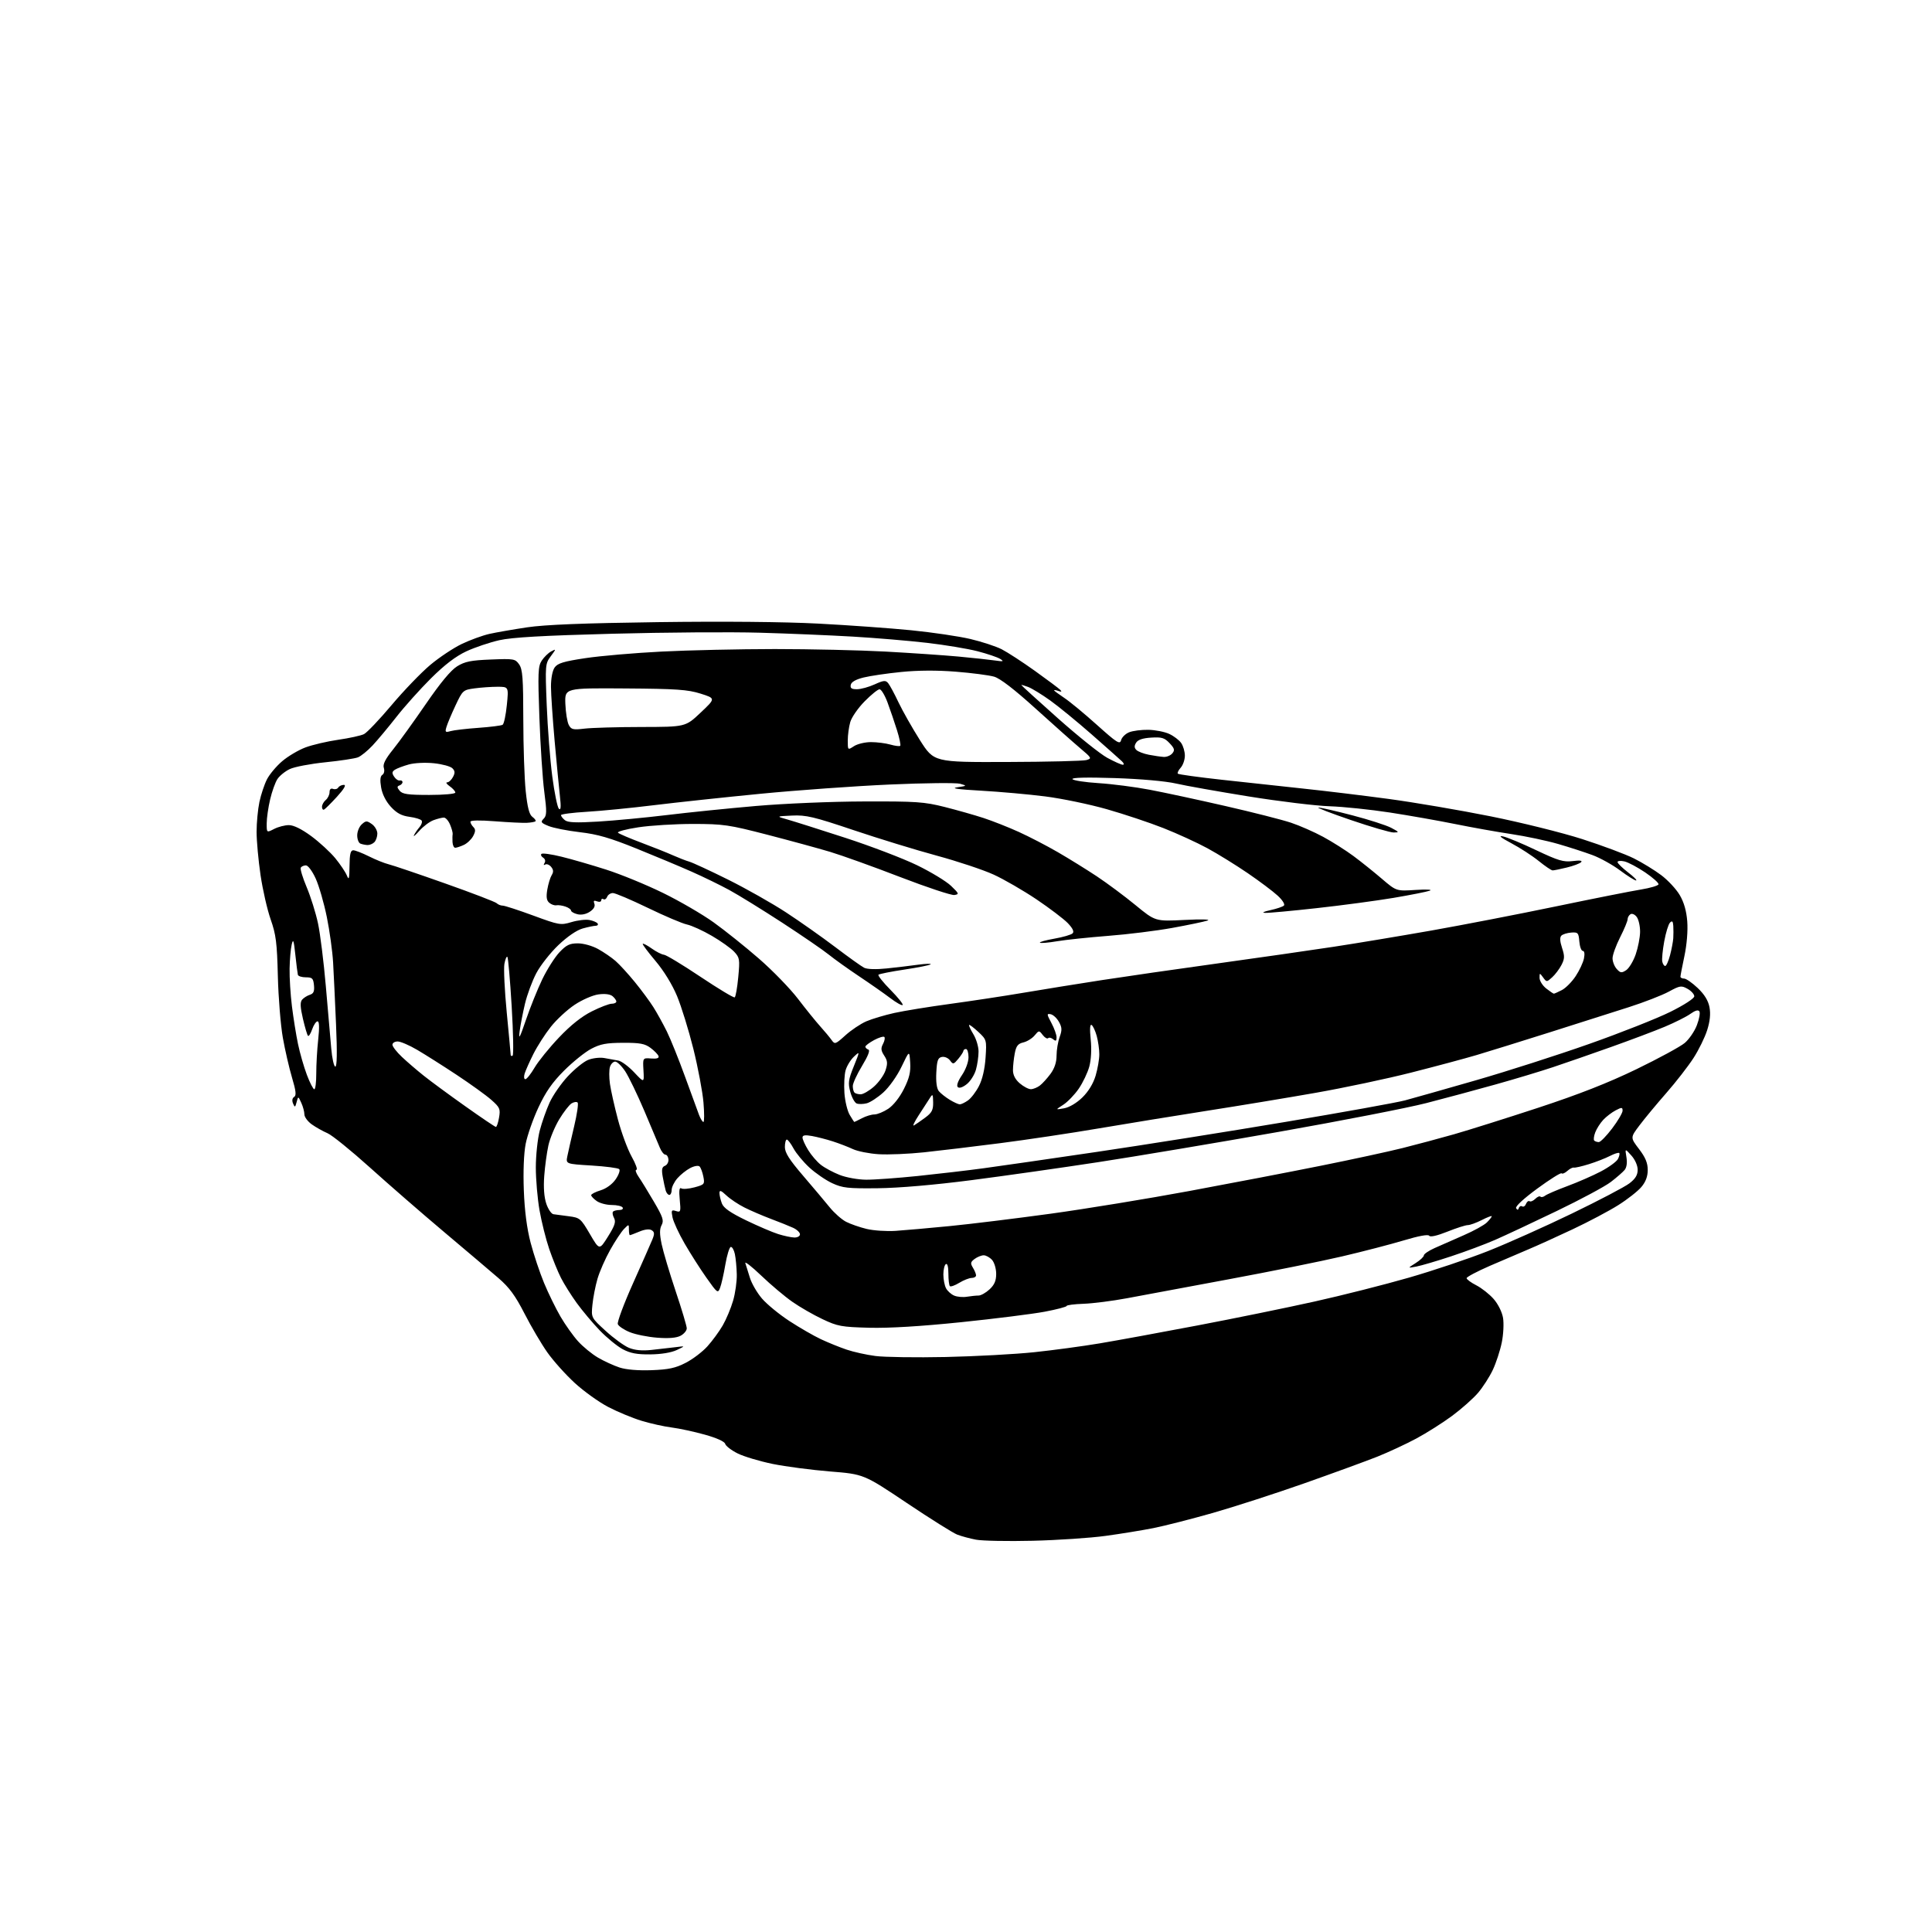 <?xml version="1.0" encoding="UTF-8" standalone="no"?>
<svg 
  version="1.1" 
  xmlns="http://www.w3.org/2000/svg" 
  xmlns:xlink="http://www.w3.org/1999/xlink" 
  xmlns:svg="http://www.w3.org/2000/svg"
  xmlns:rdf="http://www.w3.org/1999/02/22-rdf-syntax-ns#"
  xmlns:cc="http://creativecommons.org/ns#"
  xmlns:dc="http://purl.org/dc/elements/1.1/"
  viewBox="0 0 768 768"
  width="768"
  height="768"
>
<style>svg {background-color: white; }</style>"
<path stroke="none" fill="black" fill-rule="evenodd" d="M410.50,612.48C400.60,612.72 390.48,612.52 388.00,612.05C385.52,611.58 382.15,610.67 380.50,610.03C378.85,609.39 369.82,603.73 360.44,597.44C343.38,586.01 343.38,586.01 329.94,584.93C322.55,584.33 312.28,582.98 307.12,581.93C301.97,580.87 295.71,579.00 293.22,577.76C290.73,576.52 288.51,574.81 288.28,573.97C288.04,573.04 284.91,571.61 280.19,570.30C275.96,569.11 270.02,567.84 267.00,567.45C263.98,567.07 258.57,565.87 255.00,564.78C251.43,563.69 245.47,561.22 241.77,559.29C238.07,557.36 232.09,553.07 228.49,549.77C224.88,546.46 219.98,541.00 217.60,537.63C215.22,534.26 211.13,527.31 208.51,522.19C204.83,515.01 202.46,511.78 198.12,508.04C195.03,505.37 185.30,497.12 176.50,489.71C167.70,482.30 154.43,470.76 147.00,464.06C139.57,457.37 132.01,451.25 130.19,450.47C128.37,449.69 125.56,448.11 123.94,446.96C122.32,445.81 121.00,444.02 121.00,442.98C121.00,441.94 120.45,439.88 119.77,438.40C118.54,435.70 118.54,435.70 117.91,438.10C117.34,440.27 117.20,440.32 116.49,438.65C116.01,437.50 116.17,436.51 116.93,436.04C117.86,435.47 117.66,433.67 116.09,428.40C114.96,424.60 113.31,417.45 112.43,412.50C111.56,407.55 110.66,396.52 110.45,388.00C110.12,374.72 109.71,371.50 107.60,365.50C106.25,361.65 104.43,353.72 103.57,347.87C102.71,342.03 102.00,334.29 102.00,330.67C102.00,327.06 102.51,321.71 103.12,318.80C103.74,315.88 105.08,311.86 106.09,309.86C107.10,307.85 109.82,304.60 112.14,302.62C114.45,300.64 118.63,298.16 121.43,297.11C124.22,296.07 130.11,294.69 134.51,294.06C138.90,293.43 143.48,292.42 144.68,291.83C145.88,291.23 150.83,286.03 155.68,280.27C160.53,274.51 167.43,267.35 171.00,264.35C174.57,261.35 180.21,257.60 183.53,256.00C186.85,254.41 191.80,252.61 194.52,251.99C197.25,251.38 203.99,250.21 209.49,249.38C216.57,248.32 231.82,247.71 261.50,247.31C287.52,246.96 311.77,247.18 325.23,247.89C337.18,248.51 353.83,249.71 362.23,250.54C370.63,251.38 381.22,252.94 385.76,254.02C390.30,255.09 395.90,256.93 398.20,258.10C400.50,259.28 406.46,263.16 411.44,266.72C416.42,270.29 420.95,273.68 421.50,274.25C422.18,274.97 421.95,275.10 420.75,274.68C419.79,274.34 419.00,274.21 419.00,274.40C419.00,274.58 420.80,275.92 423.00,277.38C425.20,278.83 431.07,283.68 436.05,288.16C444.03,295.32 445.18,296.04 445.65,294.23C445.95,293.09 447.39,291.68 448.85,291.09C450.31,290.50 453.75,290.06 456.50,290.11C459.25,290.17 462.98,290.90 464.78,291.74C466.59,292.57 468.73,294.20 469.53,295.35C470.34,296.50 471.00,298.77 471.00,300.39C471.00,302.02 470.25,304.17 469.34,305.18C468.43,306.19 467.92,307.26 468.22,307.56C468.52,307.85 476.36,308.94 485.63,309.96C494.91,310.99 509.48,312.56 518.00,313.47C526.52,314.37 541.83,316.22 552.00,317.59C562.17,318.96 580.41,322.07 592.52,324.50C604.64,326.93 621.06,331.01 629.02,333.57C636.99,336.14 646.20,339.58 649.50,341.23C652.80,342.88 657.68,345.87 660.34,347.87C663.00,349.86 666.32,353.43 667.71,355.79C669.42,358.69 670.39,362.10 670.71,366.29C670.99,370.00 670.54,375.52 669.59,380.00C668.72,384.12 668.00,387.84 668.00,388.25C668.00,388.66 668.66,389.00 669.46,389.00C670.26,389.00 672.69,390.69 674.87,392.76C677.56,395.32 679.05,397.75 679.55,400.40C680.04,403.03 679.75,405.96 678.63,409.49C677.73,412.36 675.27,417.37 673.16,420.63C671.05,423.89 666.19,430.15 662.35,434.53C658.51,438.91 653.73,444.68 651.72,447.35C648.06,452.20 648.06,452.20 651.53,456.75C654.08,460.08 655.00,462.29 655.00,465.07C655.00,467.65 654.20,469.80 652.47,471.85C651.08,473.50 646.97,476.74 643.33,479.03C639.70,481.33 631.50,485.67 625.11,488.68C618.73,491.69 610.80,495.28 607.50,496.66C604.20,498.04 597.34,500.98 592.25,503.19C587.16,505.41 583.00,507.61 583.00,508.09C583.00,508.57 584.73,509.84 586.84,510.92C588.96,512.00 592.06,514.45 593.74,516.36C595.51,518.38 597.08,521.53 597.48,523.87C597.85,526.09 597.63,530.52 596.97,533.70C596.32,536.89 594.72,541.77 593.42,544.54C592.12,547.31 589.47,551.42 587.54,553.69C585.60,555.95 580.98,560.05 577.26,562.81C573.54,565.56 567.12,569.63 563.00,571.84C558.88,574.05 551.90,577.29 547.50,579.05C543.10,580.80 530.05,585.56 518.50,589.64C506.95,593.71 490.52,599.02 482.00,601.45C473.48,603.87 462.89,606.57 458.47,607.45C454.06,608.32 445.51,609.72 439.47,610.54C433.44,611.37 420.40,612.24 410.50,612.48zM259.00,544.67C265.78,544.42 268.52,543.83 272.56,541.75C275.35,540.33 279.23,537.38 281.20,535.20C283.16,533.03 285.91,529.28 287.30,526.87C288.69,524.47 290.54,520.06 291.41,517.07C292.29,514.08 292.95,509.36 292.88,506.57C292.82,503.78 292.47,500.15 292.12,498.50C291.77,496.85 291.03,495.58 290.49,495.68C289.95,495.78 288.98,498.93 288.34,502.68C287.70,506.43 286.76,510.59 286.25,511.91C285.37,514.23 285.15,514.06 280.81,507.91C278.32,504.39 274.42,498.26 272.13,494.30C269.84,490.34 267.69,485.68 267.34,483.94C266.77,481.10 266.91,480.84 268.71,481.41C270.57,482.00 270.68,481.69 270.21,476.88C269.86,473.22 270.04,471.91 270.84,472.40C271.45,472.78 273.81,472.59 276.09,471.98C280.04,470.91 280.19,470.72 279.59,467.71C279.25,465.98 278.57,464.17 278.10,463.70C277.61,463.21 275.98,463.48 274.36,464.32C272.79,465.14 270.49,466.98 269.25,468.41C268.01,469.84 267.00,471.91 267.00,473.01C267.00,474.10 266.58,475.00 266.07,475.00C265.55,475.00 264.90,474.21 264.62,473.25C264.34,472.29 263.81,469.82 263.44,467.76C262.93,464.88 263.14,463.88 264.32,463.43C265.17,463.10 265.80,461.97 265.72,460.92C265.64,459.86 265.09,459.00 264.51,459.00C263.92,459.00 262.93,457.76 262.31,456.25C261.70,454.74 258.91,448.15 256.14,441.61C253.36,435.07 249.93,427.98 248.53,425.86C247.12,423.74 245.33,422.00 244.55,422.00C243.77,422.00 242.84,422.94 242.47,424.10C242.10,425.25 242.10,428.29 242.46,430.85C242.82,433.41 244.25,439.77 245.63,445.00C247.02,450.23 249.47,456.86 251.08,459.75C252.70,462.64 253.55,465.00 252.98,465.00C252.41,465.00 252.79,466.24 253.83,467.75C254.87,469.26 257.62,473.73 259.93,477.68C263.51,483.78 263.97,485.18 263.01,486.98C262.17,488.56 262.17,490.49 263.01,494.56C263.64,497.56 266.14,505.96 268.57,513.22C271.01,520.48 273.00,527.15 273.00,528.04C273.00,528.93 271.90,530.25 270.56,530.97C268.91,531.85 265.90,532.11 261.31,531.76C257.56,531.48 252.62,530.48 250.33,529.55C248.03,528.61 245.90,527.18 245.59,526.37C245.28,525.56 247.99,518.28 251.61,510.20C255.23,502.11 258.70,494.24 259.33,492.71C260.25,490.45 260.19,489.74 259.04,489.02C258.14,488.47 256.32,488.67 254.18,489.57C252.30,490.36 250.59,491.00 250.38,491.00C250.17,491.00 250.00,490.00 250.00,488.78C250.00,486.57 249.99,486.57 248.06,488.53C247.00,489.61 244.52,493.36 242.56,496.85C240.60,500.34 238.33,505.51 237.51,508.35C236.68,511.18 235.78,515.82 235.50,518.65C234.99,523.79 234.99,523.79 240.75,529.05C243.91,531.94 248.06,534.96 249.97,535.76C252.32,536.74 255.21,537.02 258.97,536.62C262.01,536.30 266.30,535.81 268.50,535.53C272.50,535.02 272.50,535.02 269.00,536.67C266.84,537.69 262.81,538.35 258.50,538.39C253.16,538.44 250.55,537.94 247.50,536.31C245.30,535.12 241.20,531.76 238.38,528.83C235.57,525.90 231.47,521.01 229.27,517.98C227.07,514.94 224.25,510.45 223.00,508.00C221.75,505.54 219.65,500.38 218.33,496.52C217.01,492.66 215.28,485.73 214.47,481.12C213.66,476.51 213.00,468.84 213.00,464.08C213.00,459.32 213.70,452.74 214.55,449.46C215.40,446.18 217.17,441.15 218.48,438.28C219.79,435.41 223.03,430.74 225.68,427.89C228.33,425.04 231.93,422.11 233.69,421.37C235.45,420.63 238.36,420.27 240.19,420.58C242.01,420.88 244.55,421.34 245.83,421.60C247.10,421.86 249.93,423.97 252.11,426.29C256.07,430.50 256.07,430.50 255.79,425.50C255.50,420.50 255.50,420.50 258.84,420.77C261.09,420.94 262.05,420.64 261.78,419.83C261.55,419.16 260.13,417.69 258.61,416.56C256.34,414.87 254.39,414.50 247.67,414.53C241.05,414.55 238.65,415.00 235.02,416.92C232.56,418.21 227.70,422.12 224.23,425.59C219.55,430.27 216.92,434.04 214.05,440.20C211.91,444.76 209.63,451.29 208.96,454.71C208.22,458.51 207.94,465.69 208.23,473.21C208.54,481.38 209.45,488.35 210.93,494.00C212.16,498.68 214.56,505.88 216.27,510.00C217.98,514.12 220.93,520.15 222.82,523.39C224.71,526.63 227.85,531.05 229.80,533.20C231.74,535.35 235.30,538.26 237.70,539.67C240.11,541.08 243.97,542.85 246.29,543.61C248.93,544.47 253.67,544.86 259.00,544.67zM376.00,539.43C387.82,539.17 403.64,538.31 411.15,537.52C418.66,536.73 430.36,535.15 437.15,534.01C443.94,532.87 461.43,529.67 476.00,526.89C490.57,524.12 511.50,519.84 522.50,517.39C533.50,514.95 550.38,510.67 560.00,507.90C569.62,505.13 583.80,500.37 591.50,497.32C599.20,494.27 614.25,487.54 624.94,482.36C635.63,477.19 645.87,471.81 647.69,470.42C650.09,468.59 651.00,467.11 651.00,465.00C651.00,463.32 649.95,460.94 648.47,459.31C645.95,456.50 645.95,456.50 646.53,460.00C646.90,462.20 646.63,464.09 645.81,465.08C645.09,465.94 642.62,468.10 640.31,469.86C638.01,471.63 628.33,476.82 618.81,481.40C609.29,485.99 598.27,491.15 594.33,492.87C590.39,494.59 582.51,497.54 576.83,499.41C571.15,501.29 564.92,503.12 563.00,503.48C559.50,504.14 559.50,504.14 562.75,502.09C564.54,500.96 566.00,499.58 566.00,499.04C566.00,498.50 567.91,497.19 570.25,496.14C572.59,495.09 577.79,492.80 581.81,491.05C585.84,489.30 590.00,487.00 591.06,485.94C592.13,484.87 593.00,483.77 593.00,483.48C593.00,483.19 591.22,483.87 589.04,484.98C586.86,486.09 584.35,487.00 583.46,487.00C582.57,487.00 578.90,488.18 575.30,489.62C571.25,491.24 568.52,491.85 568.13,491.23C567.73,490.60 563.97,491.29 558.00,493.08C552.77,494.65 541.75,497.51 533.50,499.44C525.25,501.37 505.00,505.46 488.50,508.52C472.00,511.59 453.77,514.99 448.00,516.07C442.23,517.15 434.46,518.14 430.75,518.27C427.04,518.40 424.01,518.79 424.00,519.14C424.00,519.49 420.06,520.52 415.25,521.43C410.44,522.33 395.48,524.21 382.00,525.60C365.91,527.25 353.38,528.01 345.50,527.80C334.52,527.51 332.94,527.22 326.97,524.39C323.37,522.70 317.97,519.59 314.97,517.49C311.96,515.39 306.40,510.71 302.61,507.08C298.82,503.46 295.98,501.24 296.29,502.15C296.60,503.05 297.41,505.64 298.09,507.90C298.77,510.16 300.92,513.88 302.88,516.17C304.83,518.45 309.74,522.48 313.78,525.12C317.82,527.76 323.46,531.01 326.31,532.35C329.17,533.69 333.75,535.55 336.50,536.48C339.25,537.42 344.43,538.57 348.00,539.03C351.57,539.50 364.18,539.68 376.00,539.43zM384.38,515.47C385.96,515.21 388.03,515.00 388.98,515.00C389.93,515.00 391.90,513.90 393.35,512.55C395.30,510.74 396.00,509.11 396.00,506.38C396.00,504.32 395.26,501.84 394.35,500.83C393.43,499.82 391.95,499.00 391.04,499.00C390.13,499.00 388.51,499.65 387.44,500.44C385.79,501.66 385.69,502.18 386.75,503.93C387.44,505.05 388.00,506.43 388.00,506.99C388.00,507.54 387.21,508.00 386.25,508.00C385.29,508.01 383.08,508.87 381.34,509.93C379.61,510.99 377.92,511.59 377.59,511.26C377.27,510.93 377.00,508.69 377.00,506.27C377.00,503.60 376.61,502.12 376.00,502.50C375.45,502.84 375.00,504.70 375.00,506.62C375.00,508.55 375.48,511.03 376.07,512.12C376.65,513.22 378.11,514.53 379.32,515.03C380.52,515.54 382.79,515.74 384.38,515.47zM241.69,491.54C244.41,487.20 244.90,485.68 244.09,484.17C243.53,483.12 243.35,481.98 243.70,481.63C244.05,481.28 245.18,481.00 246.23,481.00C247.27,481.00 247.84,480.55 247.50,480.00C247.16,479.45 245.21,479.00 243.16,479.00C241.12,479.00 238.44,478.30 237.22,477.44C236.00,476.59 235.00,475.53 235.00,475.10C235.00,474.67 236.69,473.80 238.75,473.17C241.03,472.47 243.38,470.75 244.74,468.79C245.96,467.02 246.60,465.20 246.15,464.75C245.70,464.30 240.74,463.66 235.12,463.31C224.91,462.69 224.91,462.69 225.53,459.60C225.87,457.89 227.09,452.56 228.23,447.74C229.38,442.93 230.00,438.67 229.61,438.28C229.22,437.89 228.14,438.04 227.20,438.62C226.27,439.20 224.06,442.04 222.31,444.94C220.56,447.84 218.61,452.52 217.99,455.35C217.37,458.18 216.62,463.65 216.34,467.50C216.00,472.03 216.29,475.90 217.16,478.49C217.90,480.68 219.18,482.56 220.00,482.67C220.82,482.78 223.57,483.14 226.10,483.48C230.52,484.05 230.86,484.35 234.49,490.54C238.27,497.01 238.27,497.01 241.69,491.54zM315.75,491.93C317.00,491.97 318.00,491.40 318.00,490.66C318.00,489.92 316.76,488.75 315.25,488.06C313.74,487.37 309.77,485.77 306.43,484.52C303.10,483.26 298.37,481.23 295.93,480.00C293.49,478.78 290.26,476.62 288.75,475.20C286.61,473.19 286.00,472.98 286.00,474.25C286.00,475.14 286.43,477.00 286.96,478.39C287.65,480.20 290.33,482.07 296.56,485.09C301.32,487.39 307.08,489.86 309.36,490.57C311.63,491.28 314.51,491.90 315.75,491.93zM356.00,489.29C359.57,489.05 369.25,488.20 377.50,487.39C385.75,486.58 403.84,484.36 417.69,482.46C431.55,480.55 456.30,476.50 472.69,473.46C489.09,470.42 512.62,465.90 525.00,463.41C537.38,460.93 552.00,457.76 557.50,456.38C563.00,455.00 572.23,452.53 578.00,450.89C583.77,449.24 598.85,444.49 611.50,440.34C627.64,435.03 639.28,430.46 650.52,425.02C659.33,420.75 667.96,416.06 669.70,414.60C671.43,413.14 673.61,409.97 674.53,407.55C675.46,405.13 675.91,402.66 675.54,402.06C675.08,401.32 673.91,401.64 671.97,403.02C670.38,404.16 665.80,406.46 661.79,408.14C657.78,409.82 648.20,413.43 640.50,416.17C632.80,418.91 622.45,422.51 617.50,424.16C612.55,425.82 602.20,428.94 594.50,431.09C586.80,433.25 574.42,436.58 567.00,438.49C559.58,440.40 533.25,445.53 508.50,449.90C483.75,454.27 451.42,459.70 436.65,461.96C421.89,464.22 399.16,467.45 386.15,469.13C371.55,471.02 357.33,472.25 349.00,472.34C337.07,472.48 334.95,472.25 330.82,470.34C328.25,469.15 324.17,466.35 321.75,464.12C319.33,461.89 316.50,458.48 315.45,456.54C314.40,454.59 313.20,453.00 312.77,453.00C312.35,453.00 312.00,454.33 312.00,455.97C312.00,458.20 313.78,461.01 319.25,467.38C323.24,472.03 327.99,477.68 329.81,479.92C331.63,482.17 334.56,484.76 336.31,485.67C338.07,486.57 341.75,487.86 344.50,488.52C347.25,489.18 352.43,489.52 356.00,489.29zM603.77,480.19C603.99,479.53 604.59,479.24 605.09,479.56C605.60,479.87 606.28,479.43 606.61,478.57C606.94,477.71 607.58,477.24 608.02,477.51C608.47,477.79 609.50,477.36 610.30,476.56C611.10,475.75 612.03,475.36 612.36,475.69C612.68,476.02 613.53,475.84 614.23,475.29C614.93,474.74 618.88,473.04 623.00,471.51C627.12,469.99 633.11,467.37 636.31,465.70C639.50,464.03 642.57,461.80 643.14,460.75C643.70,459.69 643.94,458.61 643.67,458.34C643.41,458.07 641.74,458.60 639.96,459.52C638.19,460.43 634.44,461.90 631.62,462.77C628.80,463.65 626.11,464.26 625.62,464.14C625.14,464.02 623.98,464.61 623.04,465.46C622.11,466.31 621.07,466.74 620.75,466.42C620.43,466.09 616.07,468.83 611.07,472.50C605.61,476.51 602.26,479.61 602.68,480.29C603.17,481.09 603.48,481.06 603.77,480.19zM344.28,468.95C347.46,468.98 356.68,468.31 364.78,467.48C372.88,466.64 384.68,465.26 391.00,464.40C397.32,463.55 417.57,460.62 436.00,457.90C454.43,455.18 488.18,449.82 511.00,445.98C533.83,442.15 555.20,438.30 558.50,437.42C561.80,436.54 574.52,432.93 586.76,429.41C599.00,425.88 619.25,419.39 631.76,414.97C644.27,410.56 658.77,404.82 664.00,402.22C669.51,399.48 673.50,396.89 673.50,396.04C673.50,395.23 672.30,393.90 670.84,393.08C668.36,391.69 667.83,391.77 663.34,394.21C660.68,395.65 653.55,398.42 647.50,400.36C641.45,402.30 627.27,406.81 616.00,410.38C604.73,413.95 591.67,418.00 587.00,419.39C582.33,420.78 570.62,423.91 561.00,426.36C551.38,428.81 534.27,432.43 523.00,434.41C511.73,436.39 492.38,439.59 480.00,441.52C467.62,443.46 448.27,446.61 437.00,448.52C425.73,450.44 407.95,453.10 397.50,454.44C387.05,455.78 373.48,457.41 367.35,458.06C361.22,458.71 353.12,459.05 349.35,458.82C345.58,458.59 340.93,457.67 339.00,456.77C337.07,455.87 333.48,454.49 331.00,453.70C328.52,452.90 324.81,451.95 322.75,451.58C320.00,451.09 319.00,451.25 319.01,452.20C319.01,452.92 320.02,455.15 321.26,457.17C322.49,459.19 324.76,461.84 326.31,463.04C327.85,464.25 331.23,466.06 333.81,467.07C336.39,468.08 341.10,468.93 344.28,468.95zM635.55,454.00C636.21,454.00 638.61,451.54 640.88,448.54C643.15,445.54 645.00,442.38 645.00,441.52C645.00,440.13 644.69,440.11 642.25,441.38C640.74,442.17 638.52,443.87 637.32,445.15C636.12,446.44 634.68,448.69 634.13,450.15C633.58,451.60 633.40,453.07 633.73,453.40C634.06,453.73 634.88,454.00 635.55,454.00zM197.12,447.97C197.46,447.99 198.03,446.31 198.38,444.25C198.97,440.82 198.71,440.22 195.28,437.19C193.22,435.37 187.02,430.91 181.52,427.27C176.01,423.63 168.95,419.16 165.83,417.33C162.71,415.50 159.23,414.00 158.08,414.00C156.94,414.00 156.00,414.58 156.00,415.30C156.00,416.01 157.69,418.19 159.75,420.13C161.81,422.08 165.71,425.43 168.41,427.58C171.10,429.74 178.53,435.20 184.91,439.72C191.28,444.24 196.78,447.96 197.12,447.97zM363.30,447.38C363.96,447.01 365.96,445.62 367.75,444.30C370.43,442.32 370.99,441.25 370.94,438.20C370.89,434.93 370.74,434.72 369.69,436.40C369.04,437.44 367.06,440.49 365.30,443.18C363.54,445.86 362.64,447.75 363.30,447.38zM279.62,446.00C279.99,446.00 280.00,442.51 279.64,438.25C279.28,433.99 277.48,424.43 275.64,417.00C273.79,409.57 270.86,400.10 269.13,395.93C267.20,391.32 263.85,385.87 260.54,381.96C257.56,378.43 255.29,375.38 255.50,375.17C255.71,374.95 257.34,375.82 259.13,377.09C260.91,378.36 263.07,379.45 263.93,379.52C264.80,379.58 271.32,383.52 278.42,388.27C285.53,393.02 291.66,396.71 292.05,396.47C292.44,396.23 293.08,392.61 293.47,388.43C294.14,381.33 294.03,380.66 291.84,378.32C290.55,376.94 286.57,374.11 283.00,372.03C279.43,369.94 274.96,367.91 273.07,367.50C271.19,367.10 264.18,364.12 257.50,360.88C250.82,357.65 244.58,355.00 243.64,355.00C242.70,355.00 241.68,355.67 241.36,356.49C241.05,357.32 240.39,357.74 239.90,357.44C239.40,357.13 239.00,357.34 239.00,357.91C239.00,358.47 238.25,358.65 237.33,358.30C236.08,357.82 235.81,358.06 236.27,359.25C236.66,360.28 236.02,361.41 234.44,362.44C232.93,363.44 231.06,363.80 229.50,363.41C228.13,363.07 227.00,362.41 227.00,361.96C227.00,361.51 225.99,360.79 224.75,360.37C223.51,359.95 221.90,359.72 221.18,359.86C220.45,360.01 219.18,359.57 218.37,358.89C217.27,357.98 217.06,356.61 217.56,353.62C217.94,351.39 218.73,348.81 219.31,347.87C220.09,346.62 220.03,345.74 219.08,344.59C218.36,343.73 217.30,343.31 216.73,343.67C216.09,344.06 215.99,343.82 216.47,343.04C216.93,342.31 216.69,341.43 215.91,340.94C215.17,340.48 214.86,339.81 215.23,339.44C215.60,339.06 219.19,339.56 223.20,340.55C227.22,341.53 235.22,343.85 241.00,345.70C246.78,347.55 256.90,351.70 263.50,354.93C270.10,358.15 279.18,363.43 283.67,366.65C288.16,369.87 296.28,376.36 301.71,381.09C307.14,385.81 314.13,393.01 317.24,397.09C320.35,401.16 324.32,406.07 326.06,408.00C327.80,409.93 329.82,412.36 330.56,413.41C331.85,415.23 332.09,415.15 336.08,411.54C338.38,409.47 342.11,406.97 344.38,405.99C346.64,405.02 351.65,403.52 355.50,402.67C359.35,401.82 369.25,400.21 377.50,399.09C385.75,397.97 399.02,395.96 407.00,394.61C414.98,393.26 428.93,391.01 438.00,389.61C447.07,388.21 467.77,385.22 484.00,382.98C500.23,380.73 520.92,377.76 530.00,376.38C539.08,375.00 556.62,372.08 569.00,369.90C581.38,367.71 603.65,363.40 618.50,360.31C633.35,357.22 648.55,354.20 652.29,353.60C656.02,352.99 659.17,352.06 659.29,351.52C659.40,350.98 657.02,348.86 654.00,346.81C650.98,344.76 647.26,342.79 645.75,342.43C644.24,342.08 643.00,342.19 643.00,342.68C643.00,343.17 644.88,345.02 647.18,346.79C649.48,348.55 650.91,350.00 650.36,350.00C649.81,350.00 646.95,348.20 644.01,346.01C641.07,343.81 636.16,341.08 633.11,339.94C630.06,338.80 623.86,336.79 619.34,335.48C614.82,334.17 606.48,332.41 600.81,331.56C595.14,330.71 585.10,328.92 578.50,327.58C571.90,326.24 560.20,324.18 552.50,322.99C544.80,321.81 534.00,320.68 528.50,320.50C523.00,320.31 508.60,318.57 496.50,316.62C484.40,314.67 471.35,312.36 467.50,311.47C463.33,310.51 453.47,309.64 443.11,309.30C431.91,308.94 425.94,309.09 426.33,309.72C426.66,310.25 431.33,310.97 436.71,311.31C442.10,311.65 451.23,312.83 457.00,313.93C462.77,315.02 476.35,317.94 487.16,320.42C497.97,322.89 509.67,325.87 513.16,327.03C516.65,328.19 522.42,330.73 526.00,332.67C529.58,334.61 534.98,338.03 538.00,340.27C541.02,342.51 546.10,346.58 549.28,349.30C555.07,354.26 555.07,354.26 562.78,353.76C567.08,353.49 569.55,353.62 568.37,354.06C567.19,354.49 560.67,355.78 553.87,356.93C547.06,358.07 533.40,359.90 523.50,360.99C513.60,362.09 504.38,362.94 503.00,362.88C501.44,362.82 502.19,362.42 505.00,361.80C507.48,361.26 509.90,360.44 510.38,359.98C510.88,359.50 509.80,357.78 507.88,356.02C506.02,354.31 500.68,350.29 496.00,347.10C491.32,343.90 484.12,339.45 480.00,337.21C475.88,334.97 468.00,331.36 462.50,329.19C457.00,327.02 446.88,323.64 440.00,321.68C433.12,319.72 422.10,317.43 415.50,316.59C408.90,315.75 397.43,314.73 390.00,314.31C380.85,313.80 377.79,313.37 380.50,312.97C384.44,312.38 384.46,312.36 381.67,311.56C380.11,311.11 367.51,311.25 353.67,311.86C339.83,312.48 316.80,314.13 302.50,315.52C288.20,316.91 269.07,318.96 260.00,320.07C250.93,321.19 238.89,322.37 233.25,322.70C227.61,323.03 223.00,323.63 223.00,324.03C223.00,324.43 223.69,325.33 224.53,326.02C225.68,326.98 228.93,327.12 237.78,326.59C244.22,326.20 256.48,325.04 265.00,324.01C273.52,322.97 289.50,321.34 300.50,320.39C311.66,319.42 330.67,318.62 343.50,318.59C364.23,318.52 367.39,318.74 375.50,320.78C380.45,322.03 387.43,324.01 391.00,325.18C394.57,326.35 400.88,328.84 405.00,330.71C409.12,332.58 416.10,336.20 420.50,338.75C424.90,341.30 431.88,345.62 436.00,348.35C440.12,351.09 447.05,356.24 451.38,359.80C459.27,366.28 459.27,366.28 470.88,365.69C477.60,365.35 481.44,365.45 480.00,365.94C478.62,366.40 472.32,367.71 466.00,368.86C459.68,370.01 448.20,371.43 440.50,372.02C432.80,372.62 423.66,373.58 420.20,374.16C416.73,374.75 413.67,375.00 413.39,374.73C413.12,374.45 415.70,373.74 419.13,373.13C422.56,372.53 425.82,371.58 426.38,371.02C427.06,370.34 426.43,369.02 424.47,366.96C422.86,365.29 417.24,361.03 411.99,357.49C406.73,353.96 399.07,349.53 394.97,347.66C390.86,345.78 380.69,342.39 372.36,340.13C364.03,337.87 349.12,333.30 339.21,329.96C323.44,324.65 320.42,323.94 314.85,324.20C308.50,324.50 308.50,324.50 313.00,325.76C315.48,326.46 325.82,329.73 336.00,333.04C346.18,336.35 359.03,341.26 364.56,343.95C370.09,346.64 376.17,350.33 378.06,352.15C381.26,355.22 381.35,355.47 379.37,355.78C378.20,355.96 368.52,352.75 357.87,348.65C347.22,344.54 334.68,340.04 330.00,338.63C325.32,337.23 314.07,334.16 305.00,331.81C289.70,327.85 287.55,327.54 275.50,327.53C268.35,327.53 258.52,328.13 253.67,328.88C248.81,329.62 245.21,330.59 245.67,331.02C246.12,331.46 250.32,333.25 255.00,335.01C259.68,336.76 265.30,339.01 267.50,340.00C269.70,340.98 272.62,342.12 274.00,342.52C275.38,342.92 282.33,346.14 289.46,349.68C296.59,353.23 306.94,359.08 312.46,362.69C317.98,366.30 326.77,372.50 332.00,376.46C337.23,380.43 342.40,384.13 343.50,384.69C344.72,385.31 348.22,385.42 352.50,384.97C356.35,384.57 361.98,383.90 365.00,383.48C368.02,383.07 370.25,383.00 369.95,383.33C369.64,383.67 364.98,384.60 359.59,385.41C354.19,386.22 349.52,387.15 349.20,387.47C348.88,387.79 351.04,390.50 354.00,393.50C356.96,396.50 359.13,399.20 358.82,399.51C358.51,399.82 356.29,398.58 353.88,396.75C351.47,394.92 345.90,391.02 341.50,388.09C337.10,385.15 331.67,381.27 329.43,379.46C327.19,377.65 318.87,371.94 310.93,366.77C302.99,361.61 293.54,355.77 289.93,353.81C286.32,351.84 279.57,348.55 274.93,346.50C270.29,344.44 260.43,340.31 253.00,337.31C242.46,333.05 237.52,331.62 230.50,330.81C225.55,330.23 219.95,329.13 218.06,328.35C215.04,327.11 214.80,326.77 216.10,325.47C217.36,324.21 217.40,322.68 216.36,314.75C215.69,309.66 214.82,296.41 214.42,285.31C213.77,267.42 213.88,264.83 215.35,262.60C216.26,261.21 217.94,259.57 219.09,258.95C221.13,257.86 221.12,257.91 218.93,260.88C216.74,263.84 216.70,264.37 217.33,280.32C217.69,289.34 218.68,302.07 219.53,308.60C220.39,315.14 221.58,320.94 222.17,321.50C222.95,322.21 223.06,320.78 222.58,316.50C222.21,313.20 221.26,303.30 220.47,294.50C219.69,285.70 219.03,276.01 219.02,272.97C219.01,269.70 219.60,266.59 220.47,265.35C221.66,263.65 224.02,262.93 232.72,261.62C238.65,260.73 252.28,259.55 263.00,259.01C273.73,258.46 293.98,258.02 308.00,258.01C322.02,258.01 341.82,258.46 352.00,259.01C362.18,259.57 375.23,260.46 381.00,260.99C386.77,261.53 393.30,262.23 395.50,262.55C398.89,263.04 399.21,262.95 397.58,261.92C396.53,261.26 392.48,259.89 388.58,258.88C384.69,257.87 375.65,256.37 368.50,255.54C361.35,254.71 348.07,253.59 339.00,253.06C329.93,252.53 313.27,251.83 302.00,251.51C290.73,251.18 264.40,251.36 243.50,251.92C215.80,252.65 203.60,253.35 198.50,254.49C194.65,255.36 188.74,257.35 185.36,258.92C181.14,260.90 176.77,264.24 171.33,269.64C166.99,273.96 160.79,280.88 157.57,285.00C154.34,289.12 150.08,294.23 148.10,296.34C146.12,298.46 143.50,300.58 142.28,301.06C141.06,301.53 135.23,302.42 129.32,303.02C123.40,303.62 117.05,304.83 115.21,305.71C113.36,306.58 111.15,308.37 110.28,309.69C109.42,311.00 108.11,314.65 107.38,317.79C106.64,320.93 106.02,325.20 106.02,327.28C106.00,331.05 106.00,331.05 108.95,329.53C110.57,328.69 113.22,328.00 114.84,328.00C116.74,328.00 119.88,329.55 123.72,332.37C126.98,334.77 131.29,338.74 133.29,341.17C135.28,343.61 137.36,346.71 137.90,348.05C138.69,350.05 138.88,349.36 138.94,344.25C138.98,339.55 139.35,338.00 140.42,338.00C141.20,338.00 144.01,339.09 146.67,340.42C149.33,341.75 152.85,343.17 154.50,343.57C156.15,343.97 166.27,347.40 177.00,351.20C187.72,354.99 196.92,358.52 197.45,359.05C197.97,359.57 199.04,360.00 199.82,360.00C200.61,360.00 206.08,361.78 211.98,363.95C222.31,367.75 222.87,367.84 227.17,366.55C229.62,365.81 232.85,365.44 234.33,365.72C235.81,366.01 237.27,366.64 237.57,367.12C237.87,367.60 237.53,368.00 236.81,368.01C236.09,368.01 233.76,368.49 231.64,369.08C229.27,369.74 225.55,372.28 221.97,375.69C218.78,378.73 214.82,383.76 213.19,386.86C211.56,389.96 209.53,395.43 208.69,399.00C207.84,402.57 206.88,407.52 206.56,410.00C206.10,413.54 206.63,412.58 209.04,405.51C210.72,400.56 213.65,393.28 215.55,389.32C217.46,385.36 220.53,380.52 222.37,378.56C225.13,375.64 226.45,375.00 229.71,375.00C231.96,375.00 235.45,375.98 237.75,377.25C239.99,378.49 243.12,380.63 244.70,382.01C246.29,383.40 249.73,387.16 252.35,390.37C254.97,393.58 258.29,398.07 259.73,400.35C261.17,402.63 263.57,406.98 265.07,410.00C266.56,413.02 269.82,421.12 272.32,428.00C274.81,434.88 277.32,441.74 277.90,443.25C278.48,444.76 279.25,446.00 279.62,446.00zM339.60,446.00C339.69,446.00 341.06,445.33 342.64,444.51C344.21,443.68 346.45,443.01 347.60,443.01C348.76,443.00 351.23,441.99 353.10,440.75C355.13,439.40 357.63,436.24 359.31,432.88C361.48,428.54 362.05,426.16 361.81,422.38C361.50,417.50 361.50,417.50 358.39,424.01C356.62,427.71 353.49,432.13 351.16,434.24C348.90,436.28 345.92,438.23 344.53,438.58C343.14,438.93 341.35,438.97 340.55,438.66C339.76,438.35 338.61,436.28 338.01,434.05C337.06,430.52 337.24,429.21 339.39,423.89C341.85,417.79 341.85,417.79 339.42,420.07C338.09,421.33 336.61,423.77 336.13,425.50C335.65,427.23 335.45,431.28 335.67,434.49C335.90,437.71 336.84,441.61 337.76,443.17C338.68,444.73 339.51,446.00 339.60,446.00zM422.98,440.57C425.07,440.20 427.97,438.48 430.26,436.25C432.68,433.88 434.59,430.74 435.53,427.59C436.34,424.86 437.00,421.03 436.99,419.07C436.99,417.11 436.52,413.83 435.96,411.79C435.39,409.74 434.48,407.79 433.93,407.45C433.28,407.05 433.15,409.05 433.57,413.17C433.97,417.05 433.75,421.23 433.02,423.96C432.35,426.41 430.46,430.38 428.81,432.78C427.15,435.19 424.38,438.06 422.65,439.17C419.50,441.19 419.50,441.19 422.98,440.57zM381.53,439.00C382.09,439.00 383.56,438.30 384.79,437.43C386.02,436.57 387.99,433.99 389.17,431.68C390.53,429.02 391.48,424.92 391.78,420.41C392.24,413.43 392.19,413.28 388.91,410.21C387.07,408.50 385.42,407.25 385.23,407.43C385.05,407.62 385.81,409.29 386.94,411.14C388.07,412.99 388.99,416.07 388.99,418.00C388.99,419.93 388.53,423.17 387.96,425.20C387.39,427.24 385.74,429.84 384.29,430.98C382.67,432.26 381.30,432.70 380.73,432.13C380.15,431.55 380.79,429.73 382.40,427.37C383.89,425.17 385.00,422.14 385.00,420.27C385.00,418.47 384.55,417.00 384.00,417.00C383.45,417.00 382.99,417.34 382.97,417.75C382.95,418.16 382.03,419.58 380.94,420.90C379.06,423.15 378.86,423.19 377.65,421.54C376.95,420.57 375.50,419.95 374.43,420.15C372.83,420.46 372.45,421.51 372.20,426.34C372.00,430.06 372.37,432.74 373.20,433.75C373.91,434.61 375.85,436.15 377.50,437.16C379.15,438.17 380.96,438.99 381.53,439.00zM342.13,435.00C343.12,435.00 345.49,433.63 347.40,431.95C349.31,430.27 351.38,427.37 352.00,425.51C352.92,422.72 352.83,421.67 351.49,419.62C350.19,417.64 350.09,416.70 351.01,414.98C351.64,413.80 351.88,412.55 351.54,412.21C351.20,411.87 349.36,412.43 347.46,413.45C345.56,414.48 344.00,415.66 344.00,416.07C344.00,416.49 344.53,417.01 345.19,417.23C345.95,417.48 345.06,419.79 342.69,423.69C340.66,427.03 339.00,430.64 339.00,431.71C339.00,432.79 339.30,433.97 339.67,434.33C340.03,434.70 341.14,435.00 342.13,435.00zM124.94,433.00C125.38,433.00 125.73,430.19 125.72,426.75C125.71,423.31 126.05,417.24 126.49,413.25C127.01,408.41 126.92,406.00 126.23,406.00C125.66,406.00 124.70,407.42 124.09,409.16C123.49,410.90 122.74,412.07 122.43,411.76C122.12,411.46 121.22,408.40 120.42,404.98C119.35,400.39 119.26,398.40 120.07,397.41C120.68,396.68 122.07,395.80 123.15,395.45C124.66,394.97 125.04,394.09 124.81,391.66C124.54,388.91 124.13,388.50 121.59,388.50C119.99,388.50 118.56,388.05 118.41,387.50C118.27,386.95 117.81,383.35 117.40,379.50C116.78,373.70 116.53,373.01 115.95,375.50C115.56,377.15 115.18,381.44 115.12,385.03C115.05,388.62 115.47,395.37 116.05,400.03C116.63,404.69 117.71,411.43 118.46,415.00C119.20,418.57 120.79,424.09 121.98,427.25C123.17,430.41 124.50,433.00 124.94,433.00zM409.81,432.97C410.74,432.95 412.33,432.31 413.34,431.54C414.35,430.78 416.26,428.68 417.59,426.88C419.19,424.71 420.00,422.27 420.00,419.63C420.00,417.44 420.55,414.12 421.22,412.26C422.23,409.46 422.18,408.42 420.94,406.20C420.11,404.72 418.64,403.36 417.67,403.17C416.05,402.86 416.08,403.15 417.95,406.65C419.08,408.75 420.00,411.32 420.00,412.36C420.00,413.82 419.70,414.00 418.66,413.13C417.92,412.52 417.02,412.32 416.65,412.69C416.28,413.05 415.31,412.49 414.50,411.43C413.05,409.53 412.99,409.54 411.26,411.62C410.29,412.79 408.28,414.03 406.79,414.38C404.64,414.89 403.94,415.78 403.38,418.76C402.99,420.82 402.67,423.81 402.67,425.41C402.67,427.34 403.58,429.11 405.39,430.66C406.89,431.95 408.87,432.99 409.81,432.97zM208.84,429.00C209.37,429.00 211.03,426.93 212.51,424.39C214.00,421.86 218.36,416.47 222.21,412.42C226.87,407.51 231.22,404.05 235.26,402.03C238.59,400.36 242.15,399.00 243.16,399.00C244.17,399.00 245.00,398.61 245.00,398.12C245.00,397.64 244.32,396.68 243.49,395.99C242.54,395.21 240.46,394.94 237.90,395.29C235.64,395.59 231.43,397.42 228.44,399.41C225.49,401.37 221.21,405.32 218.95,408.19C216.68,411.05 213.58,415.89 212.04,418.95C210.51,422.00 208.95,425.51 208.56,426.75C208.17,428.02 208.29,429.00 208.84,429.00zM133.30,424.00C133.96,424.00 134.06,418.30 133.58,407.25C133.19,398.04 132.66,386.92 132.41,382.54C132.16,378.16 131.04,370.06 129.92,364.54C128.80,359.02 126.81,352.14 125.50,349.25C124.17,346.32 122.45,344.00 121.61,344.00C120.79,344.00 119.87,344.41 119.56,344.90C119.26,345.40 120.31,348.88 121.90,352.65C123.49,356.42 125.52,362.88 126.40,367.00C127.29,371.12 128.69,382.38 129.52,392.00C130.36,401.62 131.32,412.76 131.67,416.75C132.01,420.74 132.75,424.00 133.30,424.00zM203.77,419.64C204.20,419.38 204.03,410.56 203.40,400.04C202.77,389.53 202.00,380.67 201.69,380.36C201.38,380.05 200.85,381.30 200.51,383.15C200.17,384.99 200.59,393.70 201.44,402.50C202.30,411.30 202.99,418.86 203.00,419.31C203.00,419.75 203.35,419.90 203.77,419.64zM617.68,395.00C617.91,395.00 619.35,394.35 620.87,393.57C622.40,392.78 624.87,390.29 626.35,388.04C627.84,385.79 629.33,382.61 629.65,380.98C630.02,379.17 629.83,378.00 629.19,378.00C628.60,378.00 627.98,376.31 627.81,374.25C627.52,370.79 627.28,370.52 624.59,370.71C622.99,370.83 621.23,371.37 620.67,371.93C619.99,372.61 620.08,374.21 620.94,376.81C622.02,380.08 621.98,381.14 620.71,383.59C619.88,385.19 618.22,387.40 617.01,388.49C614.85,390.45 614.80,390.45 613.41,388.55C612.03,386.66 612.00,386.67 612.00,388.74C612.00,389.90 613.19,391.79 614.63,392.93C616.08,394.07 617.46,395.00 617.68,395.00zM646.42,385.67C647.56,384.92 649.27,382.10 650.21,379.40C651.14,376.71 651.93,372.67 651.96,370.44C651.98,368.21 651.39,365.55 650.65,364.54C649.91,363.52 648.79,363.01 648.15,363.41C647.52,363.80 647.00,364.70 647.00,365.42C647.00,366.13 645.66,369.37 644.01,372.61C642.37,375.85 641.02,379.59 641.01,380.92C641.01,382.25 641.75,384.17 642.67,385.18C644.12,386.79 644.60,386.85 646.42,385.67zM661.94,384.00C662.38,384.00 663.24,382.09 663.86,379.75C664.48,377.41 665.05,374.38 665.15,373.00C665.24,371.62 665.24,369.40 665.16,368.05C665.04,366.21 664.72,365.88 663.85,366.75C663.22,367.38 662.19,370.73 661.56,374.20C660.92,377.66 660.57,381.29 660.78,382.25C660.98,383.21 661.51,384.00 661.94,384.00zM617.20,346.00C616.69,346.00 614.21,344.32 611.68,342.27C609.15,340.22 604.25,337.04 600.79,335.20C596.57,332.96 595.49,332.06 597.50,332.49C599.15,332.84 605.09,335.31 610.69,337.98C619.44,342.13 621.50,342.75 625.19,342.29C628.04,341.93 629.16,342.08 628.50,342.74C627.95,343.28 625.39,344.24 622.81,344.86C620.23,345.49 617.70,346.00 617.20,346.00zM180.95,337.00C180.43,337.00 179.95,335.99 179.88,334.75C179.82,333.51 179.84,332.09 179.94,331.59C180.03,331.09 179.58,329.40 178.93,327.84C178.29,326.28 177.17,325.00 176.44,325.00C175.72,325.00 173.86,325.47 172.32,326.04C170.77,326.61 168.22,328.52 166.67,330.29C165.11,332.05 164.16,332.82 164.57,332.00C164.97,331.18 165.95,329.74 166.75,328.81C167.55,327.89 167.94,326.71 167.62,326.20C167.31,325.69 165.13,325.01 162.77,324.70C159.61,324.27 157.69,323.24 155.36,320.70C153.39,318.55 151.95,315.69 151.50,313.01C151.00,310.07 151.16,308.52 152.00,308.00C152.69,307.57 152.94,306.39 152.58,305.25C152.12,303.81 153.15,301.76 156.28,297.88C158.66,294.92 164.51,286.80 169.29,279.84C175.06,271.43 179.23,266.41 181.72,264.87C184.78,262.97 187.20,262.48 195.10,262.17C204.27,261.80 204.81,261.89 206.37,264.11C207.74,266.08 208.00,269.54 208.02,285.97C208.03,296.71 208.46,309.54 208.98,314.49C209.67,321.03 210.39,323.81 211.64,324.73C212.58,325.42 213.14,326.20 212.87,326.46C212.61,326.72 211.07,327.00 209.45,327.08C207.83,327.17 202.11,326.89 196.75,326.47C190.74,326.00 187.00,326.07 187.00,326.65C187.00,327.17 187.53,328.13 188.18,328.78C189.09,329.69 189.06,330.52 188.07,332.37C187.36,333.69 185.68,335.28 184.34,335.89C183.00,336.50 181.48,337.00 180.95,337.00zM146.05,335.92C145.20,335.88 143.94,335.62 143.25,335.34C142.56,335.06 142.00,333.59 142.00,332.07C142.00,330.55 142.81,328.57 143.81,327.68C145.44,326.20 145.82,326.19 147.81,327.58C149.01,328.42 150.00,330.12 150.00,331.36C150.00,332.59 149.46,334.14 148.80,334.80C148.14,335.46 146.90,335.96 146.05,335.92zM554.00,330.93C552.62,330.93 544.98,328.71 537.00,325.98C529.02,323.26 523.22,321.02 524.10,321.01C524.98,321.01 531.06,322.40 537.60,324.11C544.15,325.82 551.08,328.05 553.00,329.06C556.24,330.77 556.31,330.91 554.00,330.93zM128.79,321.83C128.35,322.02 128.00,321.51 128.00,320.71C128.00,319.90 128.68,318.68 129.50,318.00C130.32,317.32 131.00,315.92 131.00,314.91C131.00,313.74 131.51,313.26 132.40,313.60C133.17,313.89 134.09,313.66 134.46,313.07C134.82,312.48 135.82,312.00 136.69,312.00C137.72,312.00 136.78,313.61 133.92,316.75C131.53,319.36 129.22,321.65 128.79,321.83zM170.62,316.00C176.46,316.00 181.00,315.59 181.00,315.06C181.00,314.54 180.00,313.41 178.78,312.56C177.56,311.70 177.09,311.00 177.74,311.00C178.40,311.00 179.44,310.05 180.06,308.88C180.94,307.24 180.89,306.46 179.82,305.39C179.06,304.63 175.76,303.74 172.47,303.40C169.08,303.05 164.77,303.26 162.50,303.89C160.30,304.50 157.82,305.44 157.00,305.97C155.82,306.74 155.74,307.32 156.66,308.72C157.29,309.70 158.31,310.39 158.91,310.25C159.51,310.11 160.00,310.41 160.00,310.92C160.00,311.42 159.44,312.02 158.75,312.25C157.78,312.58 157.80,313.04 158.87,314.34C159.99,315.69 162.16,316.00 170.62,316.00zM446.33,304.00C446.95,304.00 446.80,303.40 445.96,302.60C445.16,301.84 439.77,297.06 434.00,291.98C428.23,286.91 420.77,280.81 417.44,278.42C414.11,276.04 410.17,273.63 408.69,273.07C407.21,272.51 406.00,272.17 406.00,272.32C406.00,272.48 412.55,278.43 420.55,285.55C428.56,292.67 437.38,299.74 440.17,301.25C442.95,302.76 445.72,304.00 446.33,304.00zM400.38,302.90C416.40,302.85 430.56,302.50 431.85,302.14C434.10,301.51 433.99,301.30 429.35,297.39C426.68,295.14 418.72,288.06 411.66,281.67C403.18,273.99 397.58,269.68 395.16,268.98C393.15,268.40 386.32,267.51 380.00,267.01C372.57,266.41 364.88,266.45 358.27,267.12C352.65,267.68 345.90,268.67 343.28,269.32C340.15,270.10 338.41,271.10 338.19,272.25C337.93,273.59 338.52,273.99 340.68,273.98C342.23,273.97 345.39,273.10 347.69,272.05C351.28,270.42 352.05,270.35 353.06,271.57C353.70,272.35 355.56,275.78 357.17,279.20C358.79,282.61 362.62,289.37 365.68,294.21C371.26,303.00 371.26,303.00 400.38,302.90zM462.63,300.89C463.80,300.95 465.33,300.31 466.02,299.47C467.08,298.20 466.89,297.51 464.93,295.43C462.92,293.29 461.82,292.95 457.64,293.21C454.29,293.41 452.36,294.05 451.63,295.22C450.84,296.48 450.87,297.27 451.72,298.12C452.37,298.77 454.61,299.63 456.70,300.03C458.79,300.44 461.46,300.82 462.63,300.89zM339.46,296.62C340.82,295.73 343.86,295.00 346.22,295.00C348.58,295.00 352.06,295.44 353.94,295.98C355.83,296.52 357.59,296.74 357.86,296.47C358.13,296.20 357.55,293.39 356.56,290.24C355.57,287.08 353.88,282.14 352.81,279.25C351.74,276.36 350.31,274.00 349.64,274.00C348.97,274.00 346.30,276.16 343.70,278.80C341.10,281.43 338.53,285.14 337.99,287.04C337.44,288.94 337.00,292.23 337.00,294.36C337.00,298.23 337.00,298.23 339.46,296.62zM179.14,290.62C180.44,290.25 185.40,289.67 190.17,289.33C194.94,288.99 199.28,288.44 199.80,288.11C200.33,287.77 201.08,284.24 201.48,280.25C202.20,273.00 202.20,273.00 197.74,273.00C195.29,273.00 191.18,273.29 188.62,273.64C184.08,274.26 183.90,274.42 181.09,280.39C179.51,283.75 177.89,287.58 177.50,288.90C176.84,291.05 177.01,291.23 179.14,290.62zM232.35,289.64C235.18,289.30 245.38,289.00 255.00,288.99C272.50,288.96 272.50,288.96 278.50,283.29C284.50,277.63 284.50,277.63 278.50,275.73C273.39,274.12 268.96,273.81 248.50,273.67C224.50,273.50 224.50,273.50 224.74,279.80C224.88,283.27 225.49,287.04 226.10,288.18C227.07,290.01 227.82,290.18 232.35,289.64z" />

</svg>